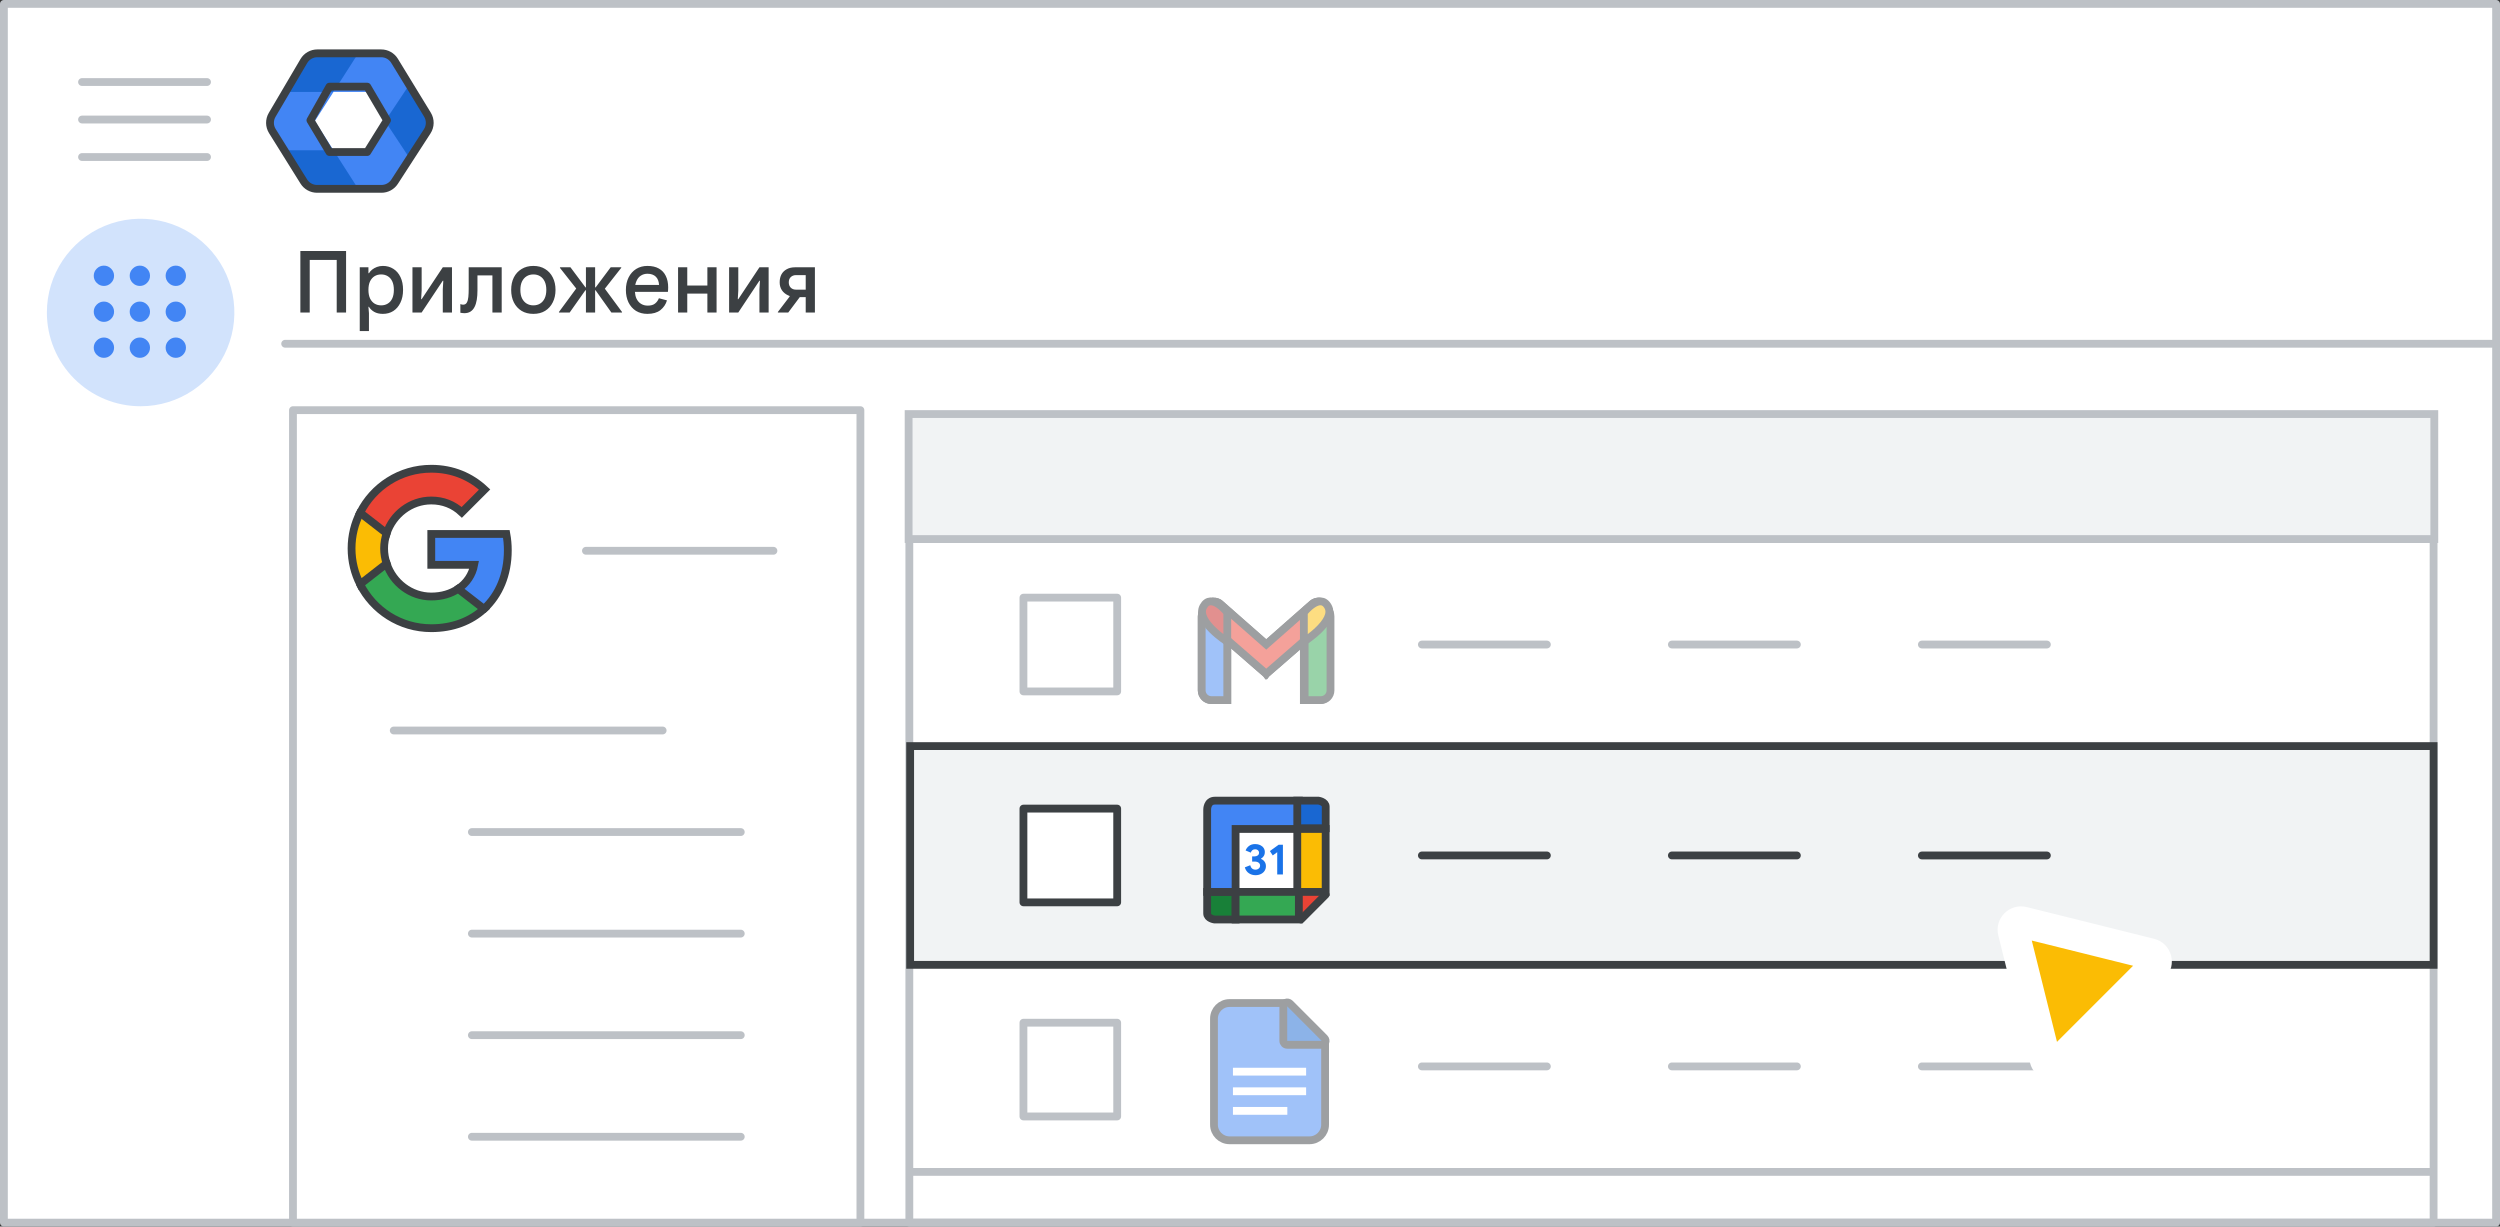 <svg width="320" height="157" viewBox="0 0 320 157" fill="none" xmlns="http://www.w3.org/2000/svg">
<rect x="0" y="0" width="320" height="157" fill="#333333" stroke="none"/>
<g id="calendar-on-off" clip-path="url(#clip0_5318_15700)">
<rect id="Rectangle" x="0.5" y="0.5" width="319" height="156" fill="white" stroke="#BDC1C6" stroke-linejoin="round"/>
<path id="Line" d="M36.5 44H319" stroke="#BDC1C6" stroke-linecap="round"/>
<g id="Admin icon - illustrated">
<g id="Group">
<path id="Vector" d="M36.407 19.233L38.831 23.168C39.214 23.791 39.922 24.174 40.688 24.174H45.849L44.92 21.531L42.688 19.233L39.547 18.722L36.407 19.233Z" fill="#1967D2"/>
<path id="Vector_2" d="M54.859 14.495L52.506 10.674L50.482 12.774L49.287 15.501L50.585 18.418L52.49 20.35L54.859 16.506C55.242 15.884 55.242 15.117 54.859 14.495Z" fill="#1967D2"/>
<path id="Vector_3" d="M45.85 6.826H40.689C39.923 6.826 39.215 7.209 38.832 7.832L36.407 11.767L39.547 12.279L42.688 11.767L44.98 9.469L45.85 6.826Z" fill="#1967D2"/>
<path id="Vector_4" d="M40.299 15.5L42.688 11.767H36.407L34.728 14.494C34.345 15.117 34.345 15.883 34.728 16.505L36.407 19.233H42.688L40.299 15.5Z" fill="#4285F4"/>
<path id="Vector_5" d="M46.898 11.767L49.287 15.5L52.505 10.673L50.755 7.832C50.372 7.209 49.663 6.826 48.897 6.826H45.85L42.688 11.767H46.898Z" fill="#4285F4"/>
<path id="Vector_6" d="M46.898 19.233H42.688L45.85 24.174H48.897C49.663 24.174 50.372 23.791 50.755 23.168L52.49 20.35L49.287 15.5L46.898 19.233Z" fill="#4285F4"/>
</g>
<path id="Path 19" fill-rule="evenodd" clip-rule="evenodd" d="M42.167 11.092H47.008L49.538 15.396L47.008 19.459H42.167L39.732 15.396L42.167 11.092Z" stroke="#3C4043" stroke-linejoin="round"/>
<path id="Path 19_2" fill-rule="evenodd" clip-rule="evenodd" d="M38.894 7.811C39.254 7.201 39.909 6.826 40.618 6.826H48.793C49.49 6.826 50.136 7.189 50.5 7.783L54.714 14.676C55.115 15.332 55.105 16.16 54.686 16.806L50.506 23.261C50.137 23.83 49.505 24.174 48.827 24.174H40.584C39.894 24.174 39.252 23.818 38.887 23.232L34.862 16.778C34.468 16.146 34.457 15.347 34.835 14.705L38.894 7.811Z" stroke="#3C4043" stroke-linejoin="round"/>
</g>
<g id="Menu">
<path id="Line_2" d="M10.5 10.5H26.5" stroke="#BDC1C6" stroke-linecap="round" stroke-linejoin="round"/>
<path id="Line_3" d="M10.5 15.3H26.5" stroke="#BDC1C6" stroke-linecap="round" stroke-linejoin="round"/>
<path id="Line_4" d="M10.5 20.1H26.5" stroke="#BDC1C6" stroke-linecap="round" stroke-linejoin="round"/>
</g>
<path id="&#208;&#159;&#209;&#128;&#208;&#184;&#208;&#187;&#208;&#190;&#208;&#182;&#208;&#181;&#208;&#189;&#208;&#184;&#209;&#143;" d="M38.446 40V32.124H44.298V40H43.099V33.268H39.645V40H38.446ZM46.048 42.376V34.214H47.159V34.973H47.225C47.328 34.804 47.464 34.65 47.632 34.511C47.808 34.372 48.014 34.258 48.248 34.17C48.483 34.082 48.736 34.038 49.007 34.038C49.513 34.038 49.961 34.163 50.349 34.412C50.738 34.654 51.042 35.006 51.262 35.468C51.482 35.923 51.592 36.469 51.592 37.107C51.592 37.738 51.478 38.284 51.251 38.746C51.031 39.208 50.727 39.564 50.338 39.813C49.957 40.055 49.513 40.176 49.007 40.176C48.567 40.176 48.193 40.088 47.885 39.912C47.584 39.729 47.364 39.516 47.225 39.274H47.159L47.225 40.088V42.376H46.048ZM48.787 39.087C49.102 39.087 49.381 39.014 49.623 38.867C49.873 38.72 50.067 38.5 50.206 38.207C50.346 37.906 50.415 37.54 50.415 37.107C50.415 36.667 50.346 36.3 50.206 36.007C50.067 35.714 49.873 35.494 49.623 35.347C49.381 35.2 49.102 35.127 48.787 35.127C48.479 35.127 48.2 35.2 47.951 35.347C47.709 35.494 47.515 35.714 47.368 36.007C47.229 36.3 47.159 36.667 47.159 37.107C47.159 37.54 47.229 37.906 47.368 38.207C47.515 38.5 47.709 38.72 47.951 38.867C48.2 39.014 48.479 39.087 48.787 39.087ZM52.794 40V34.214H53.971V37.195L53.905 38.295H53.971L56.677 34.214H57.854V40H56.677V37.019L56.743 35.93H56.677L53.971 40H52.794ZM59.421 40.088C59.333 40.088 59.245 40.081 59.157 40.066C59.076 40.059 58.999 40.048 58.926 40.033V38.922C58.985 38.944 59.043 38.962 59.102 38.977C59.161 38.992 59.216 38.999 59.267 38.999C59.494 38.999 59.656 38.911 59.751 38.735C59.854 38.559 59.92 38.317 59.949 38.009C59.978 37.701 59.993 37.353 59.993 36.964V34.214H64.217V40H63.029V35.248H61.115V37.162C61.115 37.609 61.086 38.013 61.027 38.372C60.968 38.731 60.873 39.039 60.741 39.296C60.609 39.553 60.433 39.751 60.213 39.89C60 40.022 59.736 40.088 59.421 40.088ZM68.268 40.176C67.688 40.176 67.186 40.048 66.761 39.791C66.335 39.527 66.005 39.164 65.771 38.702C65.543 38.24 65.43 37.708 65.43 37.107C65.43 36.498 65.543 35.967 65.771 35.512C66.005 35.05 66.335 34.691 66.761 34.434C67.186 34.17 67.688 34.038 68.268 34.038C68.854 34.038 69.357 34.17 69.775 34.434C70.2 34.691 70.526 35.05 70.754 35.512C70.988 35.967 71.106 36.498 71.106 37.107C71.106 37.708 70.988 38.24 70.754 38.702C70.526 39.164 70.2 39.527 69.775 39.791C69.357 40.048 68.854 40.176 68.268 40.176ZM68.268 39.087C68.598 39.087 68.887 39.01 69.137 38.856C69.386 38.702 69.58 38.478 69.72 38.185C69.859 37.884 69.929 37.525 69.929 37.107C69.929 36.682 69.859 36.322 69.72 36.029C69.58 35.736 69.386 35.512 69.137 35.358C68.887 35.204 68.601 35.127 68.279 35.127C67.949 35.127 67.659 35.204 67.41 35.358C67.16 35.512 66.962 35.736 66.816 36.029C66.676 36.322 66.607 36.682 66.607 37.107C66.607 37.532 66.676 37.892 66.816 38.185C66.962 38.478 67.16 38.702 67.41 38.856C67.666 39.01 67.952 39.087 68.268 39.087ZM71.545 40V39.934L73.756 36.931L71.666 34.28L71.699 34.214H73.019L74.944 36.788H74.999V34.214H76.176V36.788H76.242L78.167 34.214H79.52V34.28L77.419 36.953L79.619 39.934V40H78.255L76.231 37.151H76.176V40H74.999V37.151H74.933L72.92 40H71.545ZM82.864 40.176C82.307 40.176 81.819 40.048 81.401 39.791C80.991 39.527 80.672 39.164 80.444 38.702C80.224 38.24 80.114 37.712 80.114 37.118C80.114 36.502 80.232 35.963 80.466 35.501C80.701 35.039 81.024 34.68 81.434 34.423C81.852 34.166 82.329 34.038 82.864 34.038C83.451 34.038 83.939 34.148 84.327 34.368C84.723 34.588 85.02 34.903 85.218 35.314C85.424 35.725 85.526 36.216 85.526 36.788C85.526 36.891 85.523 36.993 85.515 37.096C85.515 37.191 85.508 37.279 85.493 37.36H81.269C81.291 37.69 81.357 37.976 81.467 38.218C81.607 38.511 81.801 38.735 82.05 38.889C82.3 39.043 82.586 39.12 82.908 39.12C83.312 39.12 83.623 39.032 83.843 38.856C84.071 38.673 84.236 38.445 84.338 38.174L85.372 38.449C85.226 38.948 84.947 39.362 84.536 39.692C84.126 40.015 83.568 40.176 82.864 40.176ZM81.313 36.469H84.36C84.346 36.249 84.305 36.051 84.239 35.875C84.173 35.699 84.078 35.549 83.953 35.424C83.829 35.299 83.675 35.204 83.491 35.138C83.315 35.072 83.11 35.039 82.875 35.039C82.56 35.039 82.278 35.12 82.028 35.281C81.786 35.435 81.599 35.666 81.467 35.974C81.401 36.121 81.35 36.286 81.313 36.469ZM86.793 40V34.214H87.97V36.546H90.544V34.214H91.721V40H90.544V37.58H87.97V40H86.793ZM93.325 40V34.214H94.501V37.195L94.436 38.295H94.501L97.207 34.214H98.385V40H97.207V37.019L97.273 35.93H97.207L94.501 40H93.325ZM103.131 40V38.031H102.372L100.898 40H99.567V39.934L101.085 37.943L101.052 37.877C100.986 37.855 100.924 37.829 100.865 37.8C100.535 37.646 100.275 37.43 100.084 37.151C99.893 36.865 99.798 36.528 99.798 36.139C99.798 35.743 99.875 35.402 100.029 35.116C100.19 34.83 100.418 34.61 100.711 34.456C101.004 34.295 101.353 34.214 101.756 34.214H104.308V40H103.131ZM103.131 37.074V35.215H101.888C101.617 35.215 101.393 35.299 101.217 35.468C101.048 35.629 100.964 35.853 100.964 36.139C100.964 36.425 101.048 36.652 101.217 36.821C101.386 36.99 101.606 37.074 101.877 37.074H103.131Z" fill="#3C4043"/>
<g id="Group_2">
<path id="Line 2" d="M116.803 96H311.092" stroke="#BDC1C6" stroke-linecap="round" stroke-linejoin="round"/>
<path id="Line 2_2" d="M116.803 69H311.092" stroke="#BDC1C6" stroke-linecap="round" stroke-linejoin="round"/>
<rect id="Rectangle_2" x="116.395" y="53.5" width="195.105" height="103" stroke="#BDC1C6" stroke-linejoin="round"/>
<rect id="Rectangle_3" x="116.303" y="53" width="195.289" height="16" fill="#F1F3F4" stroke="#BDC1C6"/>
<path id="Line 2_3" d="M116.803 123H311.092" stroke="#BDC1C6" stroke-linecap="round" stroke-linejoin="round"/>
<path id="Line 2_4" d="M116.803 150H311.092" stroke="#BDC1C6" stroke-linecap="round" stroke-linejoin="round"/>
</g>
<rect id="Rectangle_4" x="37.5" y="52.5" width="72.632" height="104" fill="white" stroke="#BDC1C6" stroke-linejoin="round"/>
<path id="Line_5" d="M214 136.5H230" stroke="#BDC1C6" stroke-linecap="round"/>
<path id="Line_6" d="M182 136.5H198" stroke="#BDC1C6" stroke-linecap="round"/>
<g id="Docs icon - illustrated" opacity="0.5">
<path id="Rectangle_5" fill-rule="evenodd" clip-rule="evenodd" d="M155.389 130.389C155.389 129.284 156.284 128.389 157.389 128.389H164.241L169.611 133.25V143.957C169.611 145.062 168.716 145.957 167.611 145.957H157.389C156.284 145.957 155.389 145.062 155.389 143.957V130.389Z" fill="#4285F4" stroke="#3C4043"/>
<path id="Line 11" d="M158.317 139.683H166.683" stroke="white" stroke-linecap="square"/>
<path id="Line 11_2" d="M158.317 137.173H166.683" stroke="white" stroke-linecap="square"/>
<path id="Line 11_3" d="M158.317 142.192H164.278" stroke="white" stroke-linecap="square"/>
<path id="Path 5" d="M169.178 133.734C169.38 133.734 169.562 133.613 169.64 133.426C169.717 133.239 169.674 133.024 169.532 132.881L165.118 128.458C164.975 128.315 164.76 128.272 164.573 128.349C164.386 128.426 164.264 128.609 164.264 128.811V133.234C164.264 133.367 164.317 133.494 164.41 133.588C164.504 133.682 164.631 133.734 164.764 133.734H169.178Z" fill="#1967D2" stroke="#3C4043" stroke-linejoin="round"/>
</g>
<rect id="Rectangle_6" x="131" y="130.907" width="12" height="12" fill="white" stroke="#BDC1C6" stroke-linejoin="round"/>
<path id="Line_7" d="M246 136.5H262" stroke="#BDC1C6" stroke-linecap="round"/>
<path id="Line_8" d="M214 82.5H230" stroke="#BDC1C6" stroke-linecap="round"/>
<path id="Line_9" d="M182 82.5H198" stroke="#BDC1C6" stroke-linecap="round"/>
<rect id="Rectangle_7" x="131" y="76.5" width="12" height="12" fill="white" stroke="#BDC1C6" stroke-linejoin="round"/>
<path id="Line_10" d="M246 82.5H262" stroke="#BDC1C6" stroke-linecap="round"/>
<g id="Gmail icon - illustrated" opacity="0.5">
<g id="white bg">
<path id="Rectangle_8" d="M153.818 78.891C153.818 78.204 154.375 77.647 155.062 77.647H155.847C156.534 77.647 157.091 78.204 157.091 78.891V89.614H155.062C154.375 89.614 153.818 89.057 153.818 88.37V78.891Z" fill="white" stroke="#3C4043"/>
<path id="Rectangle_9" d="M166.894 78.891C166.894 78.204 167.451 77.647 168.138 77.647H168.954C169.641 77.647 170.198 78.204 170.198 78.891V88.37C170.198 89.057 169.641 89.614 168.954 89.614H166.894V78.891Z" fill="white" stroke="#3C4043"/>
<g id="Combined Shape">
<path fill-rule="evenodd" clip-rule="evenodd" d="M154.222 77.803C153.817 78.347 153.902 79.141 154.414 79.586L162.077 86.248L162.078 86.248L162.078 86.248L162.078 86.248L162.078 86.248L169.741 79.586C170.253 79.141 170.338 78.347 169.933 77.803L169.692 77.48C169.275 76.92 168.499 76.839 167.975 77.3L162.078 82.49L156.18 77.3C155.656 76.839 154.88 76.92 154.463 77.48L154.222 77.803Z" fill="white"/>
<path d="M154.414 79.586L154.742 79.209L154.742 79.209L154.414 79.586ZM154.222 77.803L154.623 78.102L154.623 78.102L154.222 77.803ZM162.077 86.248L162.477 85.947L162.445 85.905L162.406 85.871L162.077 86.248ZM162.078 86.248L161.678 86.549L162 86.976L162.404 86.627L162.078 86.248ZM162.078 86.248L162.405 85.87L162.078 85.587L161.751 85.869L162.078 86.248ZM162.078 86.248L161.75 86.626L162.154 86.976L162.476 86.55L162.078 86.248ZM162.078 86.248L161.75 85.871L161.71 85.905L161.679 85.946L162.078 86.248ZM169.741 79.586L169.413 79.209L169.413 79.209L169.741 79.586ZM169.933 77.803L170.334 77.504L170.334 77.504L169.933 77.803ZM169.692 77.48L169.291 77.779L169.291 77.779L169.692 77.48ZM167.975 77.3L168.305 77.676L168.305 77.676L167.975 77.3ZM162.078 82.49L161.747 82.865L162.078 83.156L162.408 82.865L162.078 82.49ZM156.18 77.3L155.85 77.676L155.85 77.676L156.18 77.3ZM154.463 77.48L154.062 77.182L154.062 77.182L154.463 77.48ZM154.742 79.209C154.428 78.935 154.374 78.436 154.623 78.102L153.822 77.504C153.26 78.258 153.377 79.346 154.086 79.963L154.742 79.209ZM162.406 85.871L154.742 79.209L154.086 79.963L161.749 86.625L162.406 85.871ZM161.678 86.549L161.678 86.549L162.477 85.947L162.477 85.947L161.678 86.549ZM162.404 86.627L162.404 86.627L161.751 85.869L161.751 85.87L162.404 86.627ZM162.405 85.87L162.405 85.87L161.75 86.626L161.75 86.626L162.405 85.87ZM161.679 85.946L161.679 85.947L162.476 86.55L162.476 86.55L161.679 85.946ZM162.406 86.625L170.069 79.963L169.413 79.209L161.75 85.871L162.406 86.625ZM170.069 79.963C170.779 79.346 170.896 78.258 170.334 77.504L169.532 78.102C169.781 78.436 169.727 78.935 169.413 79.209L170.069 79.963ZM170.334 77.504L170.093 77.182L169.291 77.779L169.532 78.102L170.334 77.504ZM170.093 77.182C169.501 76.387 168.388 76.27 167.644 76.925L168.305 77.676C168.61 77.407 169.049 77.453 169.291 77.779L170.093 77.182ZM167.644 76.925L161.747 82.115L162.408 82.865L168.305 77.676L167.644 76.925ZM155.85 77.676L161.747 82.865L162.408 82.115L156.511 76.925L155.85 77.676ZM154.864 77.779C155.107 77.453 155.545 77.407 155.85 77.676L156.511 76.925C155.767 76.27 154.654 76.387 154.062 77.182L154.864 77.779ZM154.623 78.102L154.864 77.779L154.062 77.182L153.822 77.504L154.623 78.102Z" fill="#3C4043"/>
</g>
<path id="Path 4" fill-rule="evenodd" clip-rule="evenodd" d="M166.894 82.135V78.395C166.894 78.395 168.959 75.778 169.991 77.647C171.024 79.517 166.894 82.135 166.894 82.135Z" fill="white"/>
<path id="Path 4_2" fill-rule="evenodd" clip-rule="evenodd" d="M157.121 82.135V78.395C157.121 78.395 155.057 75.778 154.024 77.647C152.992 79.517 157.121 82.135 157.121 82.135Z" fill="white"/>
</g>
<path id="Rectangle_10" d="M153.818 78.891C153.818 78.204 154.375 77.647 155.062 77.647H155.847C156.534 77.647 157.091 78.204 157.091 78.891V89.614H155.062C154.375 89.614 153.818 89.057 153.818 88.37V78.891Z" fill="#4285F4" stroke="#3C4043"/>
<path id="Rectangle_11" d="M166.993 78.891C166.993 78.204 167.549 77.647 168.236 77.647H169.06C169.747 77.647 170.304 78.204 170.304 78.891V88.37C170.304 89.057 169.747 89.614 169.06 89.614H166.993V78.891Z" fill="#34A853" stroke="#3C4043"/>
<g id="Combined Shape_2">
<path fill-rule="evenodd" clip-rule="evenodd" d="M169.932 77.803C170.338 78.347 170.252 79.141 169.74 79.586L162.077 86.248L162.077 86.248L162.077 86.248L162.077 86.248L162.077 86.248L154.414 79.586C153.901 79.141 153.816 78.347 154.222 77.803L154.462 77.48C154.879 76.92 155.655 76.839 156.18 77.3L162.077 82.49L167.974 77.3C168.498 76.839 169.274 76.92 169.692 77.48L169.932 77.803Z" fill="#EA4335"/>
<path d="M169.74 79.586L169.412 79.209L169.412 79.209L169.74 79.586ZM169.932 77.803L170.333 77.504L170.333 77.504L169.932 77.803ZM162.077 86.248L161.749 85.871L161.709 85.905L161.678 85.947L162.077 86.248ZM162.077 86.248L161.75 86.627L162.154 86.975L162.476 86.549L162.077 86.248ZM162.077 86.248L162.403 85.869L162.077 85.588L161.75 85.869L162.077 86.248ZM162.077 86.248L161.678 86.549L161.999 86.975L162.403 86.627L162.077 86.248ZM162.077 86.248L162.476 85.947L162.444 85.905L162.405 85.871L162.077 86.248ZM154.414 79.586L154.742 79.209L154.742 79.209L154.414 79.586ZM154.222 77.803L154.623 78.102L154.222 77.803ZM154.462 77.48L154.061 77.182L154.061 77.182L154.462 77.48ZM156.18 77.3L155.849 77.676L155.849 77.676L156.18 77.3ZM162.077 82.49L161.746 82.865L162.077 83.156L162.407 82.865L162.077 82.49ZM167.974 77.3L167.644 76.925L167.644 76.925L167.974 77.3ZM169.692 77.48L169.291 77.779L169.291 77.779L169.692 77.48ZM170.068 79.963C170.778 79.346 170.895 78.258 170.333 77.504L169.531 78.102C169.78 78.436 169.727 78.935 169.412 79.209L170.068 79.963ZM162.405 86.625L170.068 79.963L169.412 79.209L161.749 85.871L162.405 86.625ZM161.678 85.947L161.678 85.947L162.476 86.549L162.476 86.549L161.678 85.947ZM162.403 85.87L162.403 85.869L161.75 86.627L161.75 86.627L162.403 85.87ZM162.403 86.627L162.403 86.627L161.75 85.869L161.75 85.87L162.403 86.627ZM161.678 86.549L161.678 86.549L162.476 85.947L162.476 85.947L161.678 86.549ZM162.405 85.871L154.742 79.209L154.085 79.963L161.749 86.625L162.405 85.871ZM154.742 79.209C154.427 78.935 154.373 78.436 154.623 78.102L153.821 77.504C153.259 78.258 153.376 79.346 154.085 79.963L154.742 79.209ZM154.623 78.102L154.863 77.779L154.061 77.182L153.821 77.504L154.623 78.102ZM154.863 77.779C155.106 77.453 155.544 77.407 155.849 77.676L156.51 76.925C155.766 76.27 154.653 76.387 154.061 77.182L154.863 77.779ZM155.849 77.676L161.746 82.865L162.407 82.115L156.51 76.925L155.849 77.676ZM167.644 76.925L161.746 82.115L162.407 82.865L168.304 77.676L167.644 76.925ZM170.092 77.182C169.5 76.387 168.387 76.27 167.644 76.925L168.304 77.676C168.61 77.407 169.048 77.453 169.291 77.779L170.092 77.182ZM170.333 77.504L170.092 77.182L169.291 77.779L169.531 78.102L170.333 77.504Z" fill="#3C4043"/>
</g>
<path id="Path 4_3" fill-rule="evenodd" clip-rule="evenodd" d="M166.894 82.135V78.395C166.894 78.395 168.959 75.778 169.991 77.647C171.024 79.517 166.894 82.135 166.894 82.135Z" fill="#FBBC04" stroke="#3C4043"/>
<path id="Path 4_4" fill-rule="evenodd" clip-rule="evenodd" d="M157.091 82.135V78.395C157.091 78.395 155.045 75.778 154.023 77.647C153 79.517 157.091 82.135 157.091 82.135Z" fill="#C5221F" stroke="#3C4043"/>
</g>
<path id="Line_11" d="M75 70.5H99" stroke="#BDC1C6" stroke-linecap="round"/>
<path id="Line_12" d="M60.4 132.503H94.819" stroke="#BDC1C6" stroke-linecap="round"/>
<path id="Line_13" d="M60.4 145.503H94.819" stroke="#BDC1C6" stroke-linecap="round"/>
<path id="Line_14" d="M60.4 119.503H94.819" stroke="#BDC1C6" stroke-linecap="round"/>
<path id="Line_15" d="M50.4 93.503H84.819" stroke="#BDC1C6" stroke-linecap="round"/>
<path id="Line_16" d="M60.4 106.503H94.819" stroke="#BDC1C6" stroke-linecap="round"/>
<g id="nav-apps-on">
<path id="Path" d="M18 52C22.854 52 27.23 49.076 29.087 44.591C30.944 40.107 29.916 34.945 26.484 31.514C23.051 28.082 17.889 27.056 13.405 28.915C8.921 30.773 5.998 35.15 6 40.004C6 43.186 7.264 46.238 9.515 48.488C11.765 50.738 14.818 52.001 18 52Z" fill="#D2E3FC"/>
<path id="Shape" fill-rule="evenodd" clip-rule="evenodd" d="M13.3 36.601C12.947 36.601 12.642 36.472 12.385 36.215C12.128 35.959 12 35.654 12 35.3C12 34.947 12.128 34.641 12.385 34.384C12.642 34.128 12.947 34 13.3 34C13.654 34 13.96 34.128 14.216 34.384C14.473 34.641 14.601 34.947 14.601 35.3C14.601 35.654 14.473 35.959 14.216 36.215C13.96 36.472 13.654 36.601 13.3 36.601ZM17.901 45.802C17.547 45.802 17.242 45.674 16.985 45.418C16.729 45.161 16.601 44.855 16.601 44.502C16.601 44.148 16.729 43.842 16.985 43.586C17.242 43.329 17.547 43.201 17.901 43.201C18.255 43.201 18.56 43.329 18.817 43.586C19.073 43.842 19.201 44.148 19.201 44.502C19.201 44.855 19.073 45.161 18.817 45.418C18.56 45.674 18.255 45.802 17.901 45.802ZM12.385 45.418C12.642 45.674 12.947 45.802 13.3 45.802C13.654 45.802 13.96 45.674 14.216 45.418C14.473 45.161 14.601 44.855 14.601 44.502C14.601 44.148 14.473 43.842 14.216 43.586C13.96 43.329 13.654 43.201 13.3 43.201C12.947 43.201 12.642 43.329 12.385 43.586C12.128 43.842 12 44.148 12 44.502C12 44.855 12.128 45.161 12.385 45.418ZM13.3 41.201C12.947 41.201 12.642 41.073 12.385 40.817C12.128 40.56 12 40.255 12 39.901C12 39.547 12.128 39.242 12.385 38.985C12.642 38.729 12.947 38.601 13.3 38.601C13.654 38.601 13.96 38.729 14.216 38.985C14.473 39.242 14.601 39.547 14.601 39.901C14.601 40.255 14.473 40.56 14.216 40.817C13.96 41.073 13.654 41.201 13.3 41.201ZM16.985 40.817C17.242 41.073 17.547 41.201 17.901 41.201C18.255 41.201 18.56 41.073 18.817 40.817C19.073 40.56 19.201 40.255 19.201 39.901C19.201 39.547 19.073 39.242 18.817 38.985C18.56 38.729 18.255 38.601 17.901 38.601C17.547 38.601 17.242 38.729 16.985 38.985C16.729 39.242 16.601 39.547 16.601 39.901C16.601 40.255 16.729 40.56 16.985 40.817ZM22.502 36.601C22.148 36.601 21.843 36.472 21.587 36.215C21.33 35.959 21.201 35.654 21.201 35.3C21.201 34.947 21.33 34.641 21.587 34.384C21.843 34.128 22.148 34 22.502 34C22.855 34 23.161 34.128 23.418 34.384C23.674 34.641 23.802 34.947 23.802 35.3C23.802 35.654 23.674 35.959 23.418 36.215C23.161 36.472 22.855 36.601 22.502 36.601ZM16.985 36.215C17.242 36.472 17.547 36.601 17.901 36.601C18.255 36.601 18.56 36.472 18.817 36.215C19.073 35.959 19.201 35.654 19.201 35.3C19.201 34.947 19.073 34.641 18.817 34.384C18.56 34.128 18.255 34 17.901 34C17.547 34 17.242 34.128 16.985 34.384C16.729 34.641 16.601 34.947 16.601 35.3C16.601 35.654 16.729 35.959 16.985 36.215ZM22.502 41.201C22.148 41.201 21.843 41.073 21.587 40.817C21.33 40.56 21.201 40.255 21.201 39.901C21.201 39.547 21.33 39.242 21.587 38.985C21.843 38.729 22.148 38.601 22.502 38.601C22.855 38.601 23.161 38.729 23.418 38.985C23.674 39.242 23.802 39.547 23.802 39.901C23.802 40.255 23.674 40.56 23.418 40.817C23.161 41.073 22.855 41.201 22.502 41.201ZM21.587 45.418C21.843 45.674 22.148 45.802 22.502 45.802C22.855 45.802 23.161 45.674 23.418 45.418C23.674 45.161 23.802 44.855 23.802 44.502C23.802 44.148 23.674 43.842 23.418 43.586C23.161 43.329 22.855 43.201 22.502 43.201C22.148 43.201 21.843 43.329 21.587 43.586C21.33 43.842 21.201 44.148 21.201 44.502C21.201 44.855 21.33 45.161 21.587 45.418Z" fill="#4285F4"/>
</g>
<g id="Googleg icon - illustrated">
<path id="Path_2" d="M65 70.436C65 69.712 64.935 69.016 64.814 68.349H55.204V72.3H60.696C60.455 73.571 59.731 74.647 58.646 75.371V77.941H61.957C63.887 76.159 65 73.543 65 70.436V70.436Z" fill="#4285F4" stroke="#3C4043"/>
<path id="Path_3" d="M55.204 80.408C57.959 80.408 60.269 79.499 61.957 77.941L58.646 75.371C57.736 75.984 56.577 76.355 55.204 76.355C52.551 76.355 50.297 74.564 49.49 72.152H46.095V74.787C47.774 78.117 51.215 80.408 55.204 80.408Z" fill="#34A853" stroke="#3C4043"/>
<path id="Path_4" d="M49.49 72.143C49.286 71.531 49.165 70.881 49.165 70.204C49.165 69.527 49.286 68.878 49.49 68.265V65.631H46.095C45.399 67.004 45 68.553 45 70.204C45 71.855 45.399 73.404 46.095 74.777L48.738 72.718L49.49 72.143Z" fill="#FBBC04" stroke="#3C4043"/>
<path id="Path_5" d="M55.204 64.063C56.707 64.063 58.043 64.583 59.109 65.584L62.032 62.662C60.26 61.011 57.959 60 55.204 60C51.215 60 47.774 62.291 46.095 65.631L49.49 68.265C50.297 65.853 52.551 64.063 55.204 64.063Z" fill="#EA4335" stroke="#3C4043"/>
</g>
<rect id="Rectangle_12" x="116.5" y="95.5" width="195" height="28" fill="#F1F3F4" stroke="#3C4043"/>
<g id="Group 2">
<path id="Line_17" d="M214 109.497H230" stroke="#3C4043" stroke-linecap="round"/>
<path id="Line_18" d="M182 109.497H198" stroke="#3C4043" stroke-linecap="round"/>
<g id="Calendar icon - illustrated">
<path id="Path 5_2" fill-rule="evenodd" clip-rule="evenodd" d="M154.518 114.165H158.156V117.693H155.432C155.432 117.693 154.517 117.551 154.517 116.929C154.517 116.306 154.518 114.165 154.518 114.165Z" fill="#188038" stroke="#3C4043"/>
<rect id="white bg_2" x="158.156" y="106.025" width="8.348" height="8.348" fill="white"/>
<path id="Path_6" fill-rule="evenodd" clip-rule="evenodd" d="M166.255 106.107H158.156V114.164H154.518V103.64C154.518 103.64 154.489 102.483 155.514 102.483C156.54 102.483 166.255 102.483 166.255 102.483V106.107Z" fill="#4285F4" stroke="#3C4043"/>
<g id="31">
<path id="Path_7" d="M160.701 112.024C160.378 112.024 160.094 111.938 159.847 111.768C159.6 111.597 159.43 111.349 159.338 111.022L160.028 110.749C160.072 110.931 160.152 111.071 160.267 111.169C160.382 111.268 160.527 111.317 160.701 111.317C160.861 111.317 160.999 111.269 161.116 111.172C161.233 111.076 161.291 110.953 161.291 110.805C161.291 110.645 161.229 110.518 161.105 110.424C160.98 110.329 160.813 110.282 160.601 110.282H160.273V109.62H160.573C160.736 109.62 160.875 109.579 160.988 109.497C161.101 109.416 161.158 109.297 161.158 109.141C161.158 109.015 161.111 108.911 161.018 108.829C160.926 108.748 160.807 108.707 160.662 108.707C160.51 108.707 160.388 108.748 160.295 108.829C160.202 108.911 160.137 109.013 160.1 109.135L159.438 108.863C159.516 108.64 159.66 108.447 159.869 108.284C160.079 108.121 160.345 108.039 160.668 108.039C160.905 108.039 161.118 108.084 161.305 108.173C161.492 108.262 161.638 108.383 161.742 108.537C161.846 108.691 161.898 108.865 161.898 109.057C161.898 109.262 161.85 109.436 161.756 109.581C161.661 109.725 161.547 109.831 161.414 109.898V109.942C161.599 110.017 161.749 110.133 161.864 110.293C161.979 110.453 162.037 110.645 162.037 110.872C162.037 111.091 161.981 111.287 161.87 111.462C161.759 111.636 161.602 111.773 161.4 111.873C161.197 111.974 160.965 112.024 160.701 112.024Z" fill="#1A73E8"/>
<path id="Path_8" d="M163.484 109.08L162.911 109.497L162.544 108.935L163.662 108.128H164.213V111.935H163.484V109.08Z" fill="#1A73E8"/>
</g>
<path id="Path 5_3" fill-rule="evenodd" clip-rule="evenodd" d="M169.69 106.013H166.051V102.484H168.775C168.775 102.484 169.69 102.627 169.69 103.249C169.69 103.871 169.69 106.013 169.69 106.013Z" fill="#1967D2" stroke="#3C4043"/>
<path id="Path 3" fill-rule="evenodd" clip-rule="evenodd" d="M166.052 118V114.26H169.96L166.052 118Z" fill="#EA4335"/>
<path id="Line_19" d="M169.68 114.521L166.522 117.694" stroke="#3C4043" stroke-linecap="round"/>
<path id="Path 2" fill-rule="evenodd" clip-rule="evenodd" d="M166.052 106.107H169.684V114.165H166.052L166.052 106.107Z" fill="#FBBC04" stroke="#3C4043"/>
<path id="Path 4_5" fill-rule="evenodd" clip-rule="evenodd" d="M158.156 114.164V117.692H166.254V114.164H158.156Z" fill="#34A853" stroke="#3C4043"/>
</g>
<rect id="Rectangle_13" x="131" y="103.5" width="12" height="12" fill="white" stroke="#3C4043" stroke-linejoin="round"/>
<path id="Line Copy" d="M246 109.5H262" stroke="#3C4043" stroke-linecap="round"/>
</g>
<g id="Cursor ">
<g id="Union">
<mask id="path-74-outside-1_5318_15700" maskUnits="userSpaceOnUse" x="247.038" y="107.584" width="44.548" height="44.548" fill="black">
<rect fill="white" x="247.038" y="107.584" width="44.548" height="44.548"/>
<path fill-rule="evenodd" clip-rule="evenodd" d="M258.936 118.047C258.204 117.865 257.542 118.527 257.724 119.259L261.781 135.559C261.969 136.314 262.909 136.574 263.459 136.024L268.139 131.344L278.589 141.794C279.37 142.575 280.636 142.575 281.417 141.794C282.198 141.013 282.198 139.747 281.417 138.966L270.968 128.516L275.702 123.782C276.251 123.232 275.991 122.292 275.236 122.104L258.936 118.047Z"/>
</mask>
<path fill-rule="evenodd" clip-rule="evenodd" d="M258.936 118.047C258.204 117.865 257.542 118.527 257.724 119.259L261.781 135.559C261.969 136.314 262.909 136.574 263.459 136.024L268.139 131.344L278.589 141.794C279.37 142.575 280.636 142.575 281.417 141.794C282.198 141.013 282.198 139.747 281.417 138.966L270.968 128.516L275.702 123.782C276.251 123.232 275.991 122.292 275.236 122.104L258.936 118.047Z" fill="#FBBC04"/>
<path d="M257.724 119.259L259.665 118.776L259.665 118.776L257.724 119.259ZM258.936 118.047L259.419 116.106L259.419 116.106L258.936 118.047ZM261.781 135.559L263.722 135.076L263.722 135.076L261.781 135.559ZM268.139 131.344L269.553 129.93L268.139 128.516L266.725 129.93L268.139 131.344ZM270.968 128.516L269.553 127.101L268.139 128.516L269.553 129.93L270.968 128.516ZM275.236 122.104L274.753 124.045L274.753 124.045L275.236 122.104ZM259.665 118.776C259.847 119.508 259.185 120.17 258.453 119.988L259.419 116.106C257.224 115.56 255.237 117.547 255.783 119.742L259.665 118.776ZM263.722 135.076L259.665 118.776L255.783 119.742L259.841 136.042L263.722 135.076ZM262.045 134.61C262.595 134.06 263.534 134.321 263.722 135.076L259.841 136.042C260.404 138.306 263.223 139.088 264.873 137.439L262.045 134.61ZM266.725 129.93L262.045 134.61L264.873 137.439L269.553 132.758L266.725 129.93ZM280.003 140.38L269.553 129.93L266.725 132.758L277.175 143.208L280.003 140.38ZM280.003 140.38L277.175 143.208C278.737 144.77 281.27 144.77 282.832 143.208L280.003 140.38ZM280.003 140.38L280.003 140.38L282.832 143.208C284.394 141.646 284.394 139.113 282.832 137.551L280.003 140.38ZM269.553 129.93L280.003 140.38L282.832 137.551L272.382 127.101L269.553 129.93ZM274.287 122.368L269.553 127.101L272.382 129.93L277.116 125.196L274.287 122.368ZM274.753 124.045C273.998 123.857 273.737 122.917 274.287 122.368L277.116 125.196C278.766 123.546 277.983 120.727 275.719 120.163L274.753 124.045ZM258.453 119.988L274.753 124.045L275.719 120.163L259.419 116.106L258.453 119.988Z" fill="white" mask="url(#path-74-outside-1_5318_15700)"/>
</g>
</g>
</g>
<defs>
<clipPath id="clip0_5318_15700">
<rect width="320" height="157" fill="white"/>
</clipPath>
</defs>
</svg>
